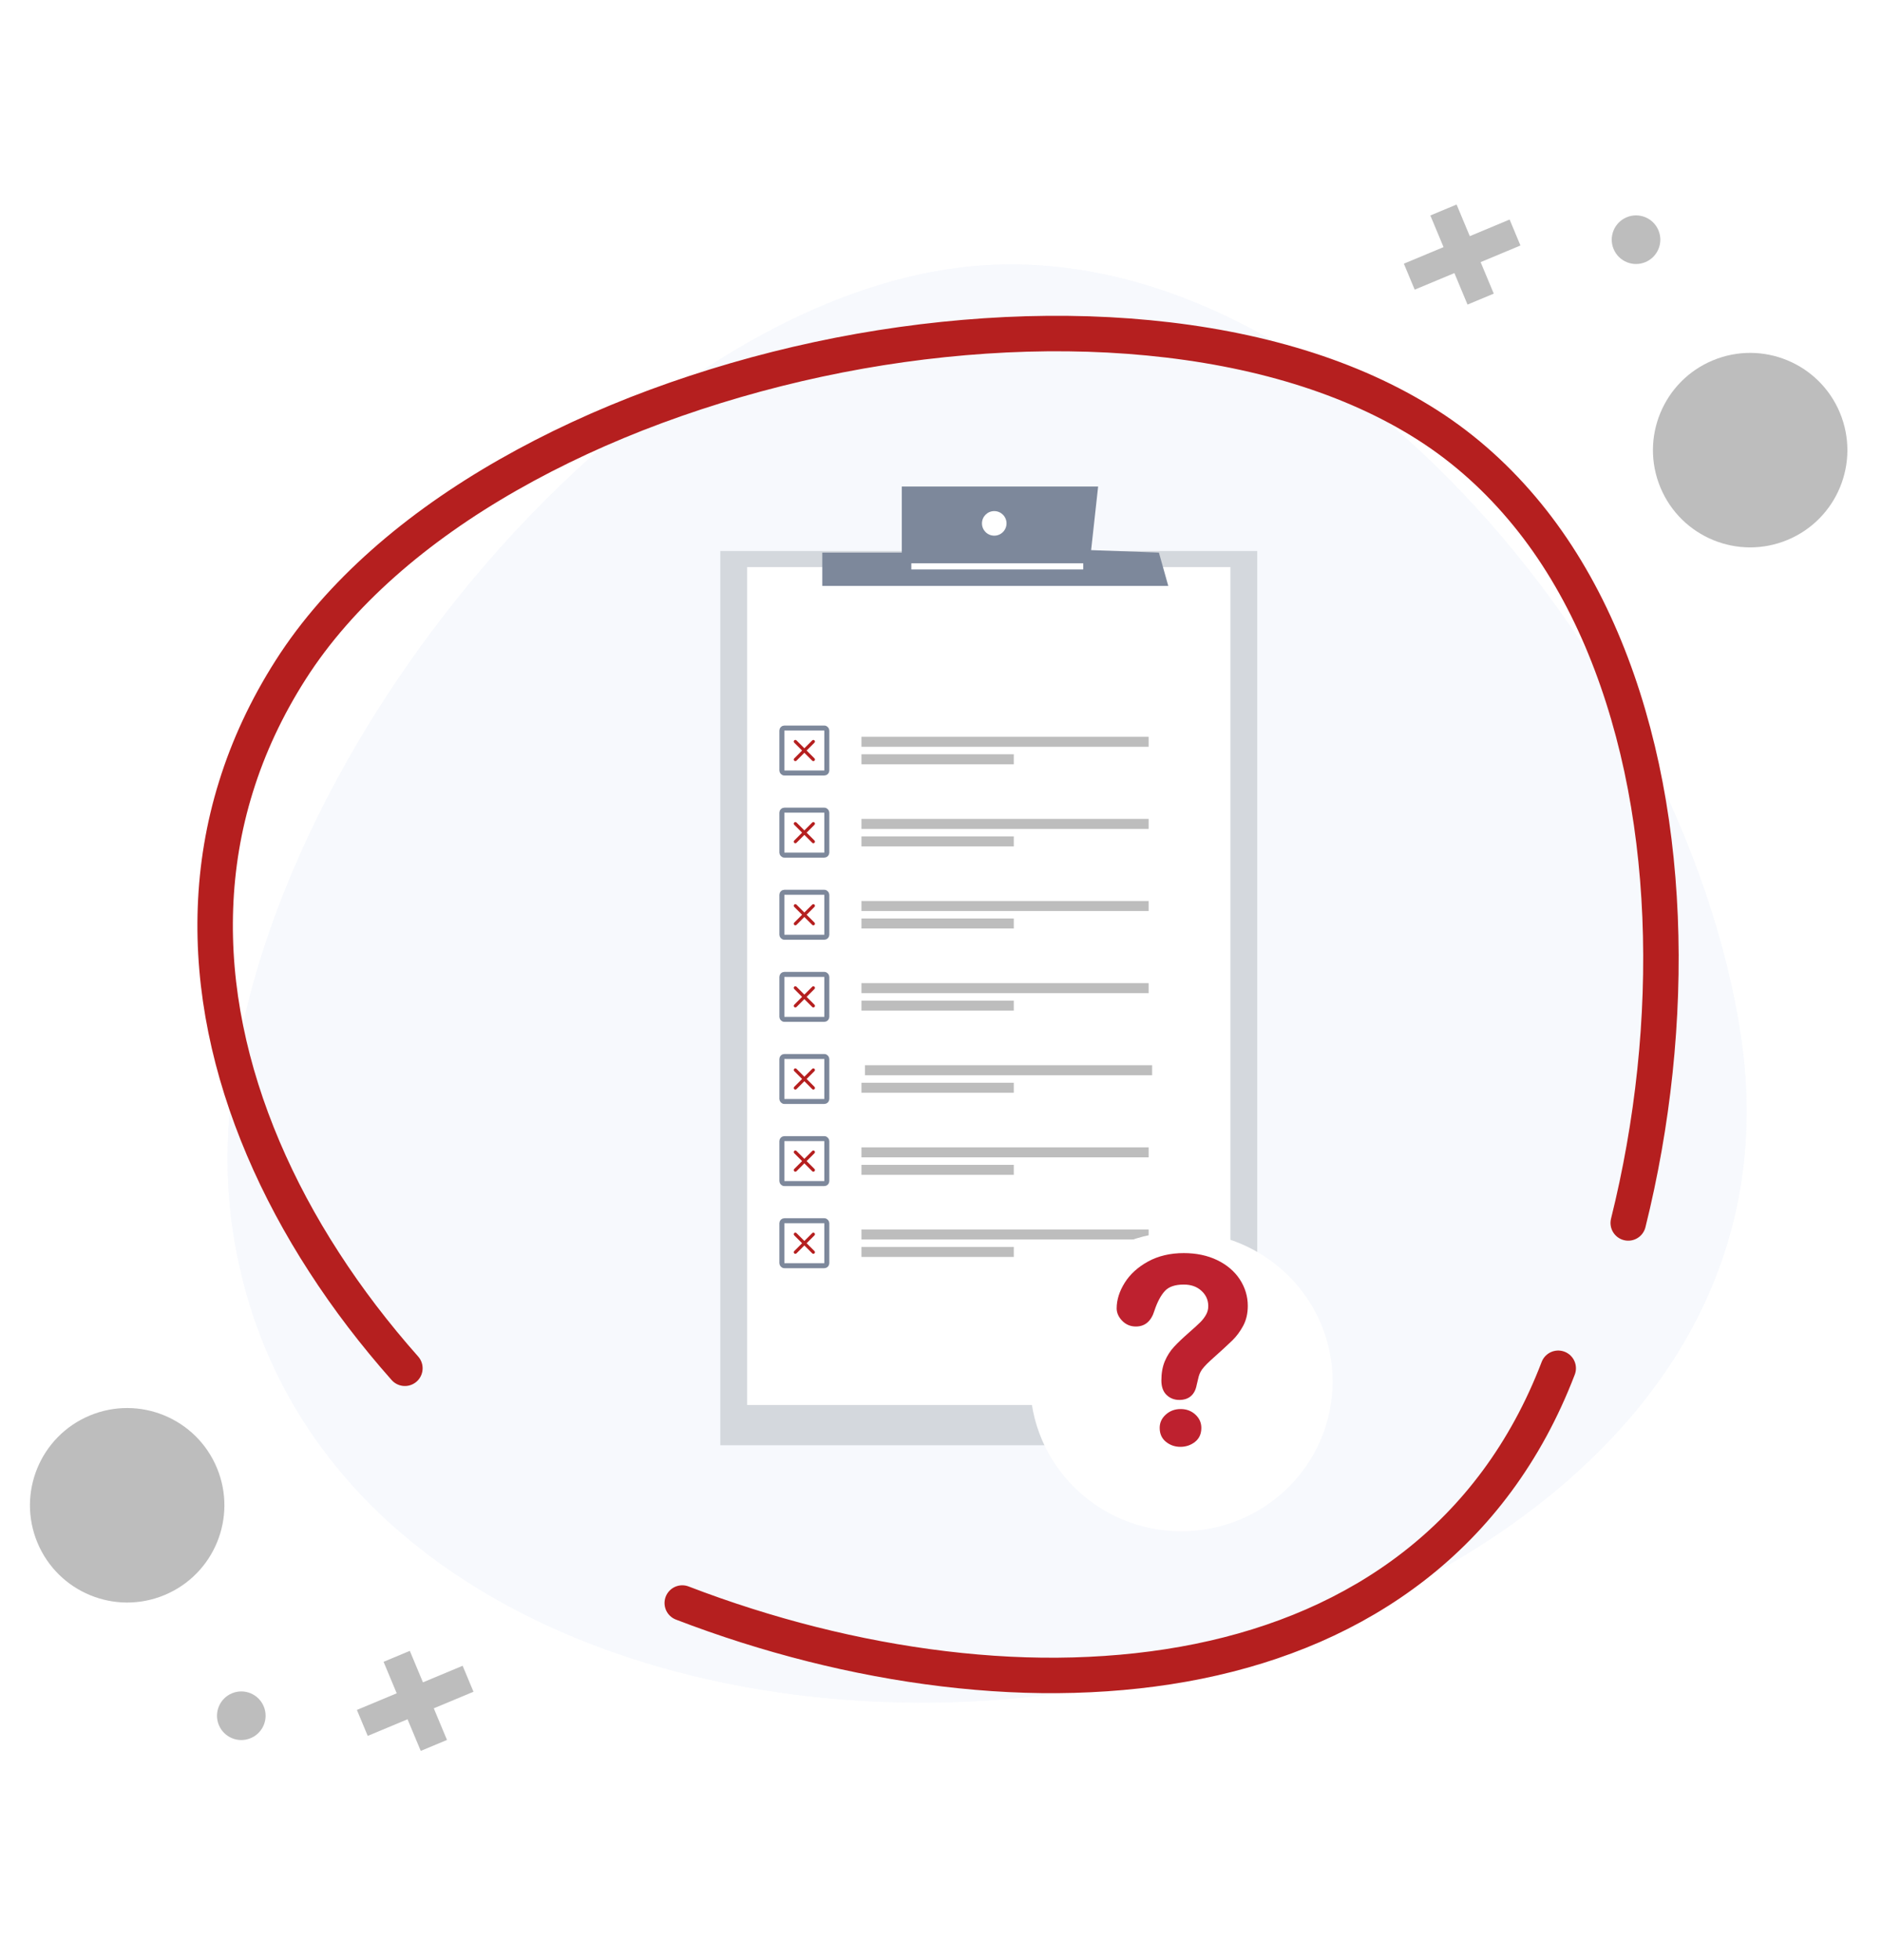 <svg width="243" height="253" viewBox="0 0 243 253" fill="none" xmlns="http://www.w3.org/2000/svg">
<g filter="url(#filter0_dd_4967_10697)">
<path d="M135.828 215.302C88.133 222.517 34.282 203.569 27.067 155.873C19.851 108.178 71.74 38.964 119.436 31.749C167.131 24.534 214.544 82.904 221.759 130.599C228.974 178.295 183.538 208.101 135.828 215.302Z" fill="white"/>
</g>
<g filter="url(#filter1_d_4967_10697)">
<path d="M135.828 215.302C88.133 222.517 34.282 203.569 27.067 155.873C19.851 108.178 71.74 38.964 119.436 31.749C167.131 24.534 214.544 82.904 221.759 130.599C228.974 178.295 183.538 208.101 135.828 215.302Z" fill="#F7F9FD"/>
<path d="M135.754 214.807L135.754 214.807C111.989 218.402 86.706 215.475 66.484 205.728C46.273 195.987 31.139 179.449 27.561 155.798C23.982 132.138 35.067 103.046 53.06 78.93C71.054 54.815 95.847 35.823 119.511 32.244C143.128 28.671 166.753 41.332 185.416 60.928C204.071 80.516 217.675 106.941 221.265 130.674C224.842 154.323 215.379 173.536 199.062 187.759C182.731 201.995 159.541 211.217 135.754 214.807Z" stroke="#F7F9FD"/>
</g>
<rect x="93.003" y="71.127" width="69.332" height="115.438" fill="#D4D8DD"/>
<rect x="96.468" y="73.206" width="62.399" height="108.158" fill="white"/>
<g clip-path="url(#clip0_4967_10697)">
<path d="M149.636 71.332L140.884 71.015L141.788 62.807H116.436V71.332H106.174V75.633H150.845L149.636 71.332Z" fill="#7D889B"/>
<rect x="117.668" y="72.716" width="22.197" height="0.793" fill="white"/>
<circle cx="128.374" cy="67.563" r="1.982" fill="#7D889B"/>
<circle cx="128.375" cy="67.562" r="1.586" fill="white"/>
</g>
<path d="M105.164 95.578C105.145 95.559 105.122 95.544 105.097 95.533C105.072 95.523 105.045 95.518 105.018 95.518C104.991 95.518 104.964 95.523 104.939 95.533C104.914 95.544 104.891 95.559 104.872 95.578L103.857 96.591L102.841 95.576C102.822 95.557 102.799 95.542 102.774 95.531C102.749 95.521 102.722 95.516 102.695 95.516C102.668 95.516 102.641 95.521 102.616 95.531C102.591 95.542 102.568 95.557 102.549 95.576C102.53 95.596 102.514 95.618 102.504 95.643C102.494 95.668 102.488 95.695 102.488 95.723C102.488 95.75 102.494 95.777 102.504 95.802C102.514 95.827 102.53 95.85 102.549 95.869L103.564 96.884L102.549 97.899C102.53 97.918 102.514 97.941 102.504 97.966C102.494 97.991 102.488 98.018 102.488 98.046C102.488 98.073 102.494 98.1 102.504 98.125C102.514 98.15 102.53 98.173 102.549 98.192C102.568 98.211 102.591 98.226 102.616 98.237C102.641 98.247 102.668 98.252 102.695 98.252C102.722 98.252 102.749 98.247 102.774 98.237C102.799 98.226 102.822 98.211 102.841 98.192L103.857 97.177L104.872 98.192C104.891 98.211 104.914 98.226 104.939 98.237C104.964 98.247 104.991 98.252 105.018 98.252C105.045 98.252 105.072 98.247 105.097 98.237C105.122 98.226 105.145 98.211 105.164 98.192C105.184 98.173 105.199 98.15 105.209 98.125C105.22 98.1 105.225 98.073 105.225 98.046C105.225 98.018 105.22 97.991 105.209 97.966C105.199 97.941 105.184 97.918 105.164 97.899L104.149 96.884L105.164 95.869C105.243 95.79 105.243 95.657 105.164 95.578Z" fill="#B51F1F"/>
<rect x="100.953" y="93.982" width="5.804" height="5.804" rx="0.322" stroke="#7D889B" stroke-width="0.645"/>
<rect x="111.23" y="95.109" width="37.078" height="1.29" fill="#BDBDBD"/>
<rect x="111.23" y="97.367" width="19.668" height="1.29" fill="#BDBDBD"/>
<path d="M105.164 106.178C105.145 106.159 105.122 106.143 105.097 106.133C105.072 106.123 105.045 106.117 105.018 106.117C104.991 106.117 104.964 106.123 104.939 106.133C104.914 106.143 104.891 106.159 104.872 106.178L103.857 107.191L102.841 106.176C102.822 106.157 102.799 106.141 102.774 106.131C102.749 106.121 102.722 106.115 102.695 106.115C102.668 106.115 102.641 106.121 102.616 106.131C102.591 106.141 102.568 106.157 102.549 106.176C102.53 106.195 102.514 106.218 102.504 106.243C102.494 106.268 102.488 106.295 102.488 106.322C102.488 106.349 102.494 106.376 102.504 106.401C102.514 106.427 102.53 106.449 102.549 106.469L103.564 107.484L102.549 108.499C102.53 108.518 102.514 108.541 102.504 108.566C102.494 108.591 102.488 108.618 102.488 108.645C102.488 108.672 102.494 108.699 102.504 108.724C102.514 108.749 102.53 108.772 102.549 108.791C102.568 108.811 102.591 108.826 102.616 108.836C102.641 108.847 102.668 108.852 102.695 108.852C102.722 108.852 102.749 108.847 102.774 108.836C102.799 108.826 102.822 108.811 102.841 108.791L103.857 107.776L104.872 108.791C104.891 108.811 104.914 108.826 104.939 108.836C104.964 108.847 104.991 108.852 105.018 108.852C105.045 108.852 105.072 108.847 105.097 108.836C105.122 108.826 105.145 108.811 105.164 108.791C105.184 108.772 105.199 108.749 105.209 108.724C105.22 108.699 105.225 108.672 105.225 108.645C105.225 108.618 105.22 108.591 105.209 108.566C105.199 108.541 105.184 108.518 105.164 108.499L104.149 107.484L105.164 106.469C105.243 106.39 105.243 106.257 105.164 106.178Z" fill="#B51F1F"/>
<rect x="100.953" y="104.582" width="5.804" height="5.804" rx="0.322" stroke="#7D889B" stroke-width="0.645"/>
<rect x="111.23" y="105.71" width="37.078" height="1.29" fill="#BDBDBD"/>
<rect x="111.23" y="107.968" width="19.668" height="1.29" fill="#BDBDBD"/>
<path d="M105.164 116.776C105.145 116.756 105.122 116.741 105.097 116.731C105.072 116.72 105.045 116.715 105.018 116.715C104.991 116.715 104.964 116.72 104.939 116.731C104.914 116.741 104.891 116.756 104.872 116.776L103.857 117.789L102.841 116.774C102.822 116.754 102.799 116.739 102.774 116.729C102.749 116.718 102.722 116.713 102.695 116.713C102.668 116.713 102.641 116.718 102.616 116.729C102.591 116.739 102.568 116.754 102.549 116.774C102.53 116.793 102.514 116.816 102.504 116.841C102.494 116.866 102.488 116.893 102.488 116.92C102.488 116.947 102.494 116.974 102.504 116.999C102.514 117.024 102.53 117.047 102.549 117.066L103.564 118.081L102.549 119.096C102.53 119.116 102.514 119.138 102.504 119.164C102.494 119.189 102.488 119.216 102.488 119.243C102.488 119.27 102.494 119.297 102.504 119.322C102.514 119.347 102.53 119.37 102.549 119.389C102.568 119.408 102.591 119.424 102.616 119.434C102.641 119.444 102.668 119.45 102.695 119.45C102.722 119.45 102.749 119.444 102.774 119.434C102.799 119.424 102.822 119.408 102.841 119.389L103.857 118.374L104.872 119.389C104.891 119.408 104.914 119.424 104.939 119.434C104.964 119.444 104.991 119.45 105.018 119.45C105.045 119.45 105.072 119.444 105.097 119.434C105.122 119.424 105.145 119.408 105.164 119.389C105.184 119.37 105.199 119.347 105.209 119.322C105.22 119.297 105.225 119.27 105.225 119.243C105.225 119.216 105.22 119.189 105.209 119.164C105.199 119.138 105.184 119.116 105.164 119.096L104.149 118.081L105.164 117.066C105.243 116.987 105.243 116.854 105.164 116.776Z" fill="#B51F1F"/>
<rect x="100.953" y="115.182" width="5.804" height="5.804" rx="0.322" stroke="#7D889B" stroke-width="0.645"/>
<rect x="111.23" y="116.31" width="37.078" height="1.29" fill="#BDBDBD"/>
<rect x="111.23" y="118.567" width="19.668" height="1.29" fill="#BDBDBD"/>
<path d="M105.164 127.376C105.145 127.357 105.122 127.342 105.097 127.331C105.072 127.321 105.045 127.315 105.018 127.315C104.991 127.315 104.964 127.321 104.939 127.331C104.914 127.342 104.891 127.357 104.872 127.376L103.857 128.389L102.841 127.374C102.822 127.355 102.799 127.34 102.774 127.329C102.749 127.319 102.722 127.313 102.695 127.313C102.668 127.313 102.641 127.319 102.616 127.329C102.591 127.34 102.568 127.355 102.549 127.374C102.53 127.393 102.514 127.416 102.504 127.441C102.494 127.466 102.488 127.493 102.488 127.52C102.488 127.548 102.494 127.575 102.504 127.6C102.514 127.625 102.53 127.648 102.549 127.667L103.564 128.682L102.549 129.697C102.53 129.716 102.514 129.739 102.504 129.764C102.494 129.789 102.488 129.816 102.488 129.843C102.488 129.871 102.494 129.897 102.504 129.923C102.514 129.948 102.53 129.97 102.549 129.99C102.568 130.009 102.591 130.024 102.616 130.035C102.641 130.045 102.668 130.05 102.695 130.05C102.722 130.05 102.749 130.045 102.774 130.035C102.799 130.024 102.822 130.009 102.841 129.99L103.857 128.975L104.872 129.99C104.891 130.009 104.914 130.024 104.939 130.035C104.964 130.045 104.991 130.05 105.018 130.05C105.045 130.05 105.072 130.045 105.097 130.035C105.122 130.024 105.145 130.009 105.164 129.99C105.184 129.97 105.199 129.948 105.209 129.923C105.22 129.897 105.225 129.871 105.225 129.843C105.225 129.816 105.22 129.789 105.209 129.764C105.199 129.739 105.184 129.716 105.164 129.697L104.149 128.682L105.164 127.667C105.243 127.588 105.243 127.455 105.164 127.376Z" fill="#B51F1F"/>
<rect x="100.953" y="125.782" width="5.804" height="5.804" rx="0.322" stroke="#7D889B" stroke-width="0.645"/>
<rect x="111.23" y="126.91" width="37.078" height="1.29" fill="#BDBDBD"/>
<rect x="111.23" y="129.168" width="19.668" height="1.29" fill="#BDBDBD"/>
<path d="M105.164 137.976C105.145 137.957 105.122 137.941 105.097 137.931C105.072 137.92 105.045 137.915 105.018 137.915C104.991 137.915 104.964 137.92 104.939 137.931C104.914 137.941 104.891 137.957 104.872 137.976L103.857 138.989L102.841 137.974C102.822 137.954 102.799 137.939 102.774 137.929C102.749 137.918 102.722 137.913 102.695 137.913C102.668 137.913 102.641 137.918 102.616 137.929C102.591 137.939 102.568 137.954 102.549 137.974C102.53 137.993 102.514 138.016 102.504 138.041C102.494 138.066 102.488 138.093 102.488 138.12C102.488 138.147 102.494 138.174 102.504 138.199C102.514 138.224 102.53 138.247 102.549 138.266L103.564 139.281L102.549 140.297C102.53 140.316 102.514 140.339 102.504 140.364C102.494 140.389 102.488 140.416 102.488 140.443C102.488 140.47 102.494 140.497 102.504 140.522C102.514 140.547 102.53 140.57 102.549 140.589C102.568 140.608 102.591 140.624 102.616 140.634C102.641 140.645 102.668 140.65 102.695 140.65C102.722 140.65 102.749 140.645 102.774 140.634C102.799 140.624 102.822 140.608 102.841 140.589L103.857 139.574L104.872 140.589C104.891 140.608 104.914 140.624 104.939 140.634C104.964 140.645 104.991 140.65 105.018 140.65C105.045 140.65 105.072 140.645 105.097 140.634C105.122 140.624 105.145 140.608 105.164 140.589C105.184 140.57 105.199 140.547 105.209 140.522C105.22 140.497 105.225 140.47 105.225 140.443C105.225 140.416 105.22 140.389 105.209 140.364C105.199 140.339 105.184 140.316 105.164 140.297L104.149 139.281L105.164 138.266C105.243 138.188 105.243 138.055 105.164 137.976Z" fill="#B51F1F"/>
<rect x="100.953" y="136.382" width="5.804" height="5.804" rx="0.322" stroke="#7D889B" stroke-width="0.645"/>
<rect x="111.684" y="137.507" width="37.078" height="1.29" fill="#BDBDBD"/>
<rect x="111.23" y="139.771" width="19.668" height="1.29" fill="#BDBDBD"/>
<path d="M105.164 148.577C105.145 148.558 105.122 148.543 105.097 148.532C105.072 148.522 105.045 148.517 105.018 148.517C104.991 148.517 104.964 148.522 104.939 148.532C104.914 148.543 104.891 148.558 104.872 148.577L103.857 149.59L102.841 148.575C102.822 148.556 102.799 148.541 102.774 148.53C102.749 148.52 102.722 148.515 102.695 148.515C102.668 148.515 102.641 148.52 102.616 148.53C102.591 148.541 102.568 148.556 102.549 148.575C102.53 148.594 102.514 148.617 102.504 148.642C102.494 148.668 102.488 148.694 102.488 148.722C102.488 148.749 102.494 148.776 102.504 148.801C102.514 148.826 102.53 148.849 102.549 148.868L103.564 149.883L102.549 150.898C102.53 150.917 102.514 150.94 102.504 150.965C102.494 150.99 102.488 151.017 102.488 151.044C102.488 151.072 102.494 151.099 102.504 151.124C102.514 151.149 102.53 151.172 102.549 151.191C102.568 151.21 102.591 151.225 102.616 151.236C102.641 151.246 102.668 151.251 102.695 151.251C102.722 151.251 102.749 151.246 102.774 151.236C102.799 151.225 102.822 151.21 102.841 151.191L103.857 150.176L104.872 151.191C104.891 151.21 104.914 151.225 104.939 151.236C104.964 151.246 104.991 151.251 105.018 151.251C105.045 151.251 105.072 151.246 105.097 151.236C105.122 151.225 105.145 151.21 105.164 151.191C105.184 151.172 105.199 151.149 105.209 151.124C105.22 151.099 105.225 151.072 105.225 151.044C105.225 151.017 105.22 150.99 105.209 150.965C105.199 150.94 105.184 150.917 105.164 150.898L104.149 149.883L105.164 148.868C105.243 148.789 105.243 148.656 105.164 148.577Z" fill="#B51F1F"/>
<rect x="100.953" y="146.983" width="5.804" height="5.804" rx="0.322" stroke="#7D889B" stroke-width="0.645"/>
<rect x="111.23" y="148.11" width="37.078" height="1.29" fill="#BDBDBD"/>
<rect x="111.23" y="150.368" width="19.668" height="1.29" fill="#BDBDBD"/>
<path d="M105.164 159.179C105.145 159.16 105.122 159.144 105.097 159.134C105.072 159.124 105.045 159.118 105.018 159.118C104.991 159.118 104.964 159.124 104.939 159.134C104.914 159.144 104.891 159.16 104.872 159.179L103.857 160.192L102.841 159.177C102.822 159.158 102.799 159.142 102.774 159.132C102.749 159.122 102.722 159.116 102.695 159.116C102.668 159.116 102.641 159.122 102.616 159.132C102.591 159.142 102.568 159.158 102.549 159.177C102.53 159.196 102.514 159.219 102.504 159.244C102.494 159.269 102.488 159.296 102.488 159.323C102.488 159.35 102.494 159.377 102.504 159.402C102.514 159.427 102.53 159.45 102.549 159.47L103.564 160.485L102.549 161.5C102.53 161.519 102.514 161.542 102.504 161.567C102.494 161.592 102.488 161.619 102.488 161.646C102.488 161.673 102.494 161.7 102.504 161.725C102.514 161.75 102.53 161.773 102.549 161.792C102.568 161.812 102.591 161.827 102.616 161.837C102.641 161.848 102.668 161.853 102.695 161.853C102.722 161.853 102.749 161.848 102.774 161.837C102.799 161.827 102.822 161.812 102.841 161.792L103.857 160.777L104.872 161.792C104.891 161.812 104.914 161.827 104.939 161.837C104.964 161.848 104.991 161.853 105.018 161.853C105.045 161.853 105.072 161.848 105.097 161.837C105.122 161.827 105.145 161.812 105.164 161.792C105.184 161.773 105.199 161.75 105.209 161.725C105.22 161.7 105.225 161.673 105.225 161.646C105.225 161.619 105.22 161.592 105.209 161.567C105.199 161.542 105.184 161.519 105.164 161.5L104.149 160.485L105.164 159.47C105.243 159.391 105.243 159.258 105.164 159.179Z" fill="#B51F1F"/>
<rect x="100.953" y="157.582" width="5.804" height="5.804" rx="0.322" stroke="#7D889B" stroke-width="0.645"/>
<rect x="111.23" y="158.71" width="37.078" height="1.29" fill="#BDBDBD"/>
<rect x="111.23" y="160.968" width="19.668" height="1.29" fill="#BDBDBD"/>
<path d="M52.279 176.628C48.429 172.284 44.921 167.707 41.852 162.952C38.768 158.197 36.124 153.264 33.986 148.235C31.848 143.206 30.204 138.054 29.149 132.847C28.094 127.653 27.628 122.405 27.82 117.17C28.012 111.936 28.861 106.715 30.464 101.576C32.054 96.438 34.397 91.368 37.549 86.435C40.7 81.501 44.743 76.925 49.484 72.718C54.225 68.511 59.652 64.702 65.585 61.317C71.519 57.932 77.945 54.959 84.687 52.465C91.429 49.971 98.472 47.929 105.625 46.394C112.778 44.86 120.027 43.846 127.208 43.366C134.388 42.886 141.486 42.955 148.31 43.613C155.134 44.27 161.671 45.504 167.741 47.367C173.811 49.231 179.402 51.725 184.335 54.877C189.268 58.028 193.53 61.934 197.189 66.415C200.847 70.895 203.876 75.979 206.315 81.474C208.754 86.969 210.631 92.902 211.961 99.096C213.29 105.29 214.071 111.758 214.345 118.335C214.619 124.913 214.386 131.6 213.687 138.246C212.988 144.892 211.824 151.483 210.234 157.868" stroke="#B51F1F" stroke-width="4.578" stroke-miterlimit="10" stroke-linecap="round" stroke-linejoin="round"/>
<path d="M201.193 176.628C199.1 182.095 196.441 186.923 193.312 191.162C190.183 195.401 186.583 199.052 182.59 202.153C178.598 205.255 174.226 207.805 169.566 209.841C164.893 211.879 159.933 213.403 154.749 214.456C149.565 215.508 144.186 216.083 138.664 216.24C133.142 216.396 127.513 216.099 121.847 215.418C116.181 214.737 110.461 213.661 104.81 212.236C99.159 210.81 93.546 209.027 88.092 206.931" stroke="#B51F1F" stroke-width="4.578" stroke-miterlimit="10" stroke-linecap="round" stroke-linejoin="round"/>
<circle cx="12.55" cy="12.55" r="12.55" transform="matrix(0.923 -0.385 -0.385 -0.923 9.668 210.729)" fill="#BDBDBD"/>
<circle cx="3.137" cy="3.137" r="3.137" transform="matrix(0.923 -0.385 -0.385 -0.923 29.469 225.584)" fill="#BDBDBD"/>
<path d="M59.735 215.031L54.611 217.17L52.914 213.105L49.526 214.519L51.223 218.584L46.081 220.73L47.48 224.083L52.622 221.937L54.326 226.02L57.714 224.606L56.01 220.523L61.135 218.384L59.735 215.031Z" fill="#BDBDBD"/>
<circle cx="12.55" cy="12.55" r="12.55" transform="matrix(-0.923 0.385 0.385 0.923 232.73 41.693)" fill="#BDBDBD"/>
<circle cx="3.137" cy="3.137" r="3.137" transform="matrix(-0.923 0.385 0.385 0.923 212.929 26.838)" fill="#BDBDBD"/>
<path d="M182.663 37.391L187.788 35.252L189.484 39.317L192.872 37.903L191.175 33.838L196.317 31.691L194.918 28.338L189.776 30.485L188.072 26.402L184.684 27.816L186.388 31.899L181.263 34.038L182.663 37.391Z" fill="#BDBDBD"/>
<g filter="url(#filter2_d_4967_10697)">
<ellipse cx="152.53" cy="174.334" rx="19.53" ry="19.334" fill="white"/>
</g>
<g clip-path="url(#clip1_4967_10697)">
<path d="M152.444 181.89C151.697 181.89 151.058 182.127 150.53 182.6C150.001 183.074 149.736 183.646 149.736 184.322C149.736 185.083 150.003 185.68 150.537 186.115C151.072 186.549 151.695 186.769 152.407 186.769C153.132 186.769 153.763 186.553 154.304 186.124C154.844 185.693 155.114 185.093 155.114 184.322C155.114 183.646 154.856 183.073 154.339 182.6C153.823 182.127 153.192 181.89 152.443 181.89M160.078 165.146C159.39 164.102 158.407 163.267 157.155 162.663C155.91 162.064 154.46 161.76 152.843 161.76C151.103 161.76 149.554 162.124 148.241 162.842C146.928 163.561 145.912 164.483 145.224 165.583C144.532 166.689 144.181 167.801 144.181 168.89C144.181 169.47 144.423 170.012 144.897 170.499C145.374 170.989 145.968 171.237 146.661 171.237C147.843 171.237 148.649 170.543 149.06 169.182C149.433 168.057 149.894 167.198 150.427 166.629C150.928 166.093 151.742 165.821 152.843 165.821C153.793 165.821 154.543 166.088 155.138 166.636C155.724 167.178 156.009 167.823 156.009 168.609C156.009 169.006 155.916 169.362 155.73 169.699C155.533 170.053 155.286 170.378 154.998 170.667C154.694 170.972 154.191 171.43 153.504 172.032C152.704 172.733 152.059 173.347 151.589 173.857C151.098 174.387 150.7 175.011 150.402 175.709C150.105 176.412 149.954 177.251 149.954 178.204C149.954 179.017 150.181 179.646 150.629 180.075C151.072 180.499 151.624 180.715 152.271 180.715C153.506 180.715 154.283 180.04 154.514 178.776C154.631 178.251 154.72 177.884 154.779 177.675C154.832 177.485 154.91 177.29 155.009 177.096C155.106 176.907 155.258 176.692 155.465 176.457C155.68 176.209 155.97 175.919 156.326 175.594C157.658 174.403 158.597 173.542 159.118 173.032C159.656 172.506 160.125 171.874 160.512 171.154C160.91 170.418 161.112 169.55 161.112 168.577C161.113 167.347 160.763 166.191 160.076 165.144" fill="#BE212F"/>
</g>
<defs>
<filter id="filter0_dd_4967_10697" x="20.391" y="25.141" width="208.127" height="197.646" filterUnits="userSpaceOnUse" color-interpolation-filters="sRGB">
<feFlood flood-opacity="0" result="BackgroundImageFix"/>
<feColorMatrix in="SourceAlpha" type="matrix" values="0 0 0 0 0 0 0 0 0 0 0 0 0 0 0 0 0 0 127 0" result="hardAlpha"/>
<feOffset dy="-2"/>
<feGaussianBlur stdDeviation="2"/>
<feColorMatrix type="matrix" values="0 0 0 0 0 0 0 0 0 0 0 0 0 0 0 0 0 0 0.08 0"/>
<feBlend mode="normal" in2="BackgroundImageFix" result="effect1_dropShadow_4967_10697"/>
<feColorMatrix in="SourceAlpha" type="matrix" values="0 0 0 0 0 0 0 0 0 0 0 0 0 0 0 0 0 0 127 0" result="hardAlpha"/>
<feOffset/>
<feGaussianBlur stdDeviation="3"/>
<feColorMatrix type="matrix" values="0 0 0 0 0 0 0 0 0 0 0 0 0 0 0 0 0 0 0.02 0"/>
<feBlend mode="normal" in2="effect1_dropShadow_4967_10697" result="effect2_dropShadow_4967_10697"/>
<feBlend mode="normal" in="SourceGraphic" in2="effect2_dropShadow_4967_10697" result="shape"/>
</filter>
<filter id="filter1_d_4967_10697" x="25.391" y="30.141" width="204.127" height="193.646" filterUnits="userSpaceOnUse" color-interpolation-filters="sRGB">
<feFlood flood-opacity="0" result="BackgroundImageFix"/>
<feColorMatrix in="SourceAlpha" type="matrix" values="0 0 0 0 0 0 0 0 0 0 0 0 0 0 0 0 0 0 127 0" result="hardAlpha"/>
<feOffset dx="3" dy="3"/>
<feGaussianBlur stdDeviation="2"/>
<feComposite in2="hardAlpha" operator="out"/>
<feColorMatrix type="matrix" values="0 0 0 0 0 0 0 0 0 0 0 0 0 0 0 0 0 0 0.2 0"/>
<feBlend mode="normal" in2="BackgroundImageFix" result="effect1_dropShadow_4967_10697"/>
<feBlend mode="normal" in="SourceGraphic" in2="effect1_dropShadow_4967_10697" result="shape"/>
</filter>
<filter id="filter2_d_4967_10697" x="129" y="155" width="47.059" height="46.669" filterUnits="userSpaceOnUse" color-interpolation-filters="sRGB">
<feFlood flood-opacity="0" result="BackgroundImageFix"/>
<feColorMatrix in="SourceAlpha" type="matrix" values="0 0 0 0 0 0 0 0 0 0 0 0 0 0 0 0 0 0 127 0" result="hardAlpha"/>
<feOffset dy="4"/>
<feGaussianBlur stdDeviation="2"/>
<feComposite in2="hardAlpha" operator="out"/>
<feColorMatrix type="matrix" values="0 0 0 0 0 0 0 0 0 0 0 0 0 0 0 0 0 0 0.25 0"/>
<feBlend mode="normal" in2="BackgroundImageFix" result="effect1_dropShadow_4967_10697"/>
<feBlend mode="normal" in="SourceGraphic" in2="effect1_dropShadow_4967_10697" result="shape"/>
</filter>
<clipPath id="clip0_4967_10697">
<rect width="44.671" height="12.826" fill="white" transform="translate(106.174 62.807)"/>
</clipPath>
<clipPath id="clip1_4967_10697">
<rect width="25.148" height="25.148" fill="white" transform="translate(140.251 161.76)"/>
</clipPath>
</defs>
</svg>
